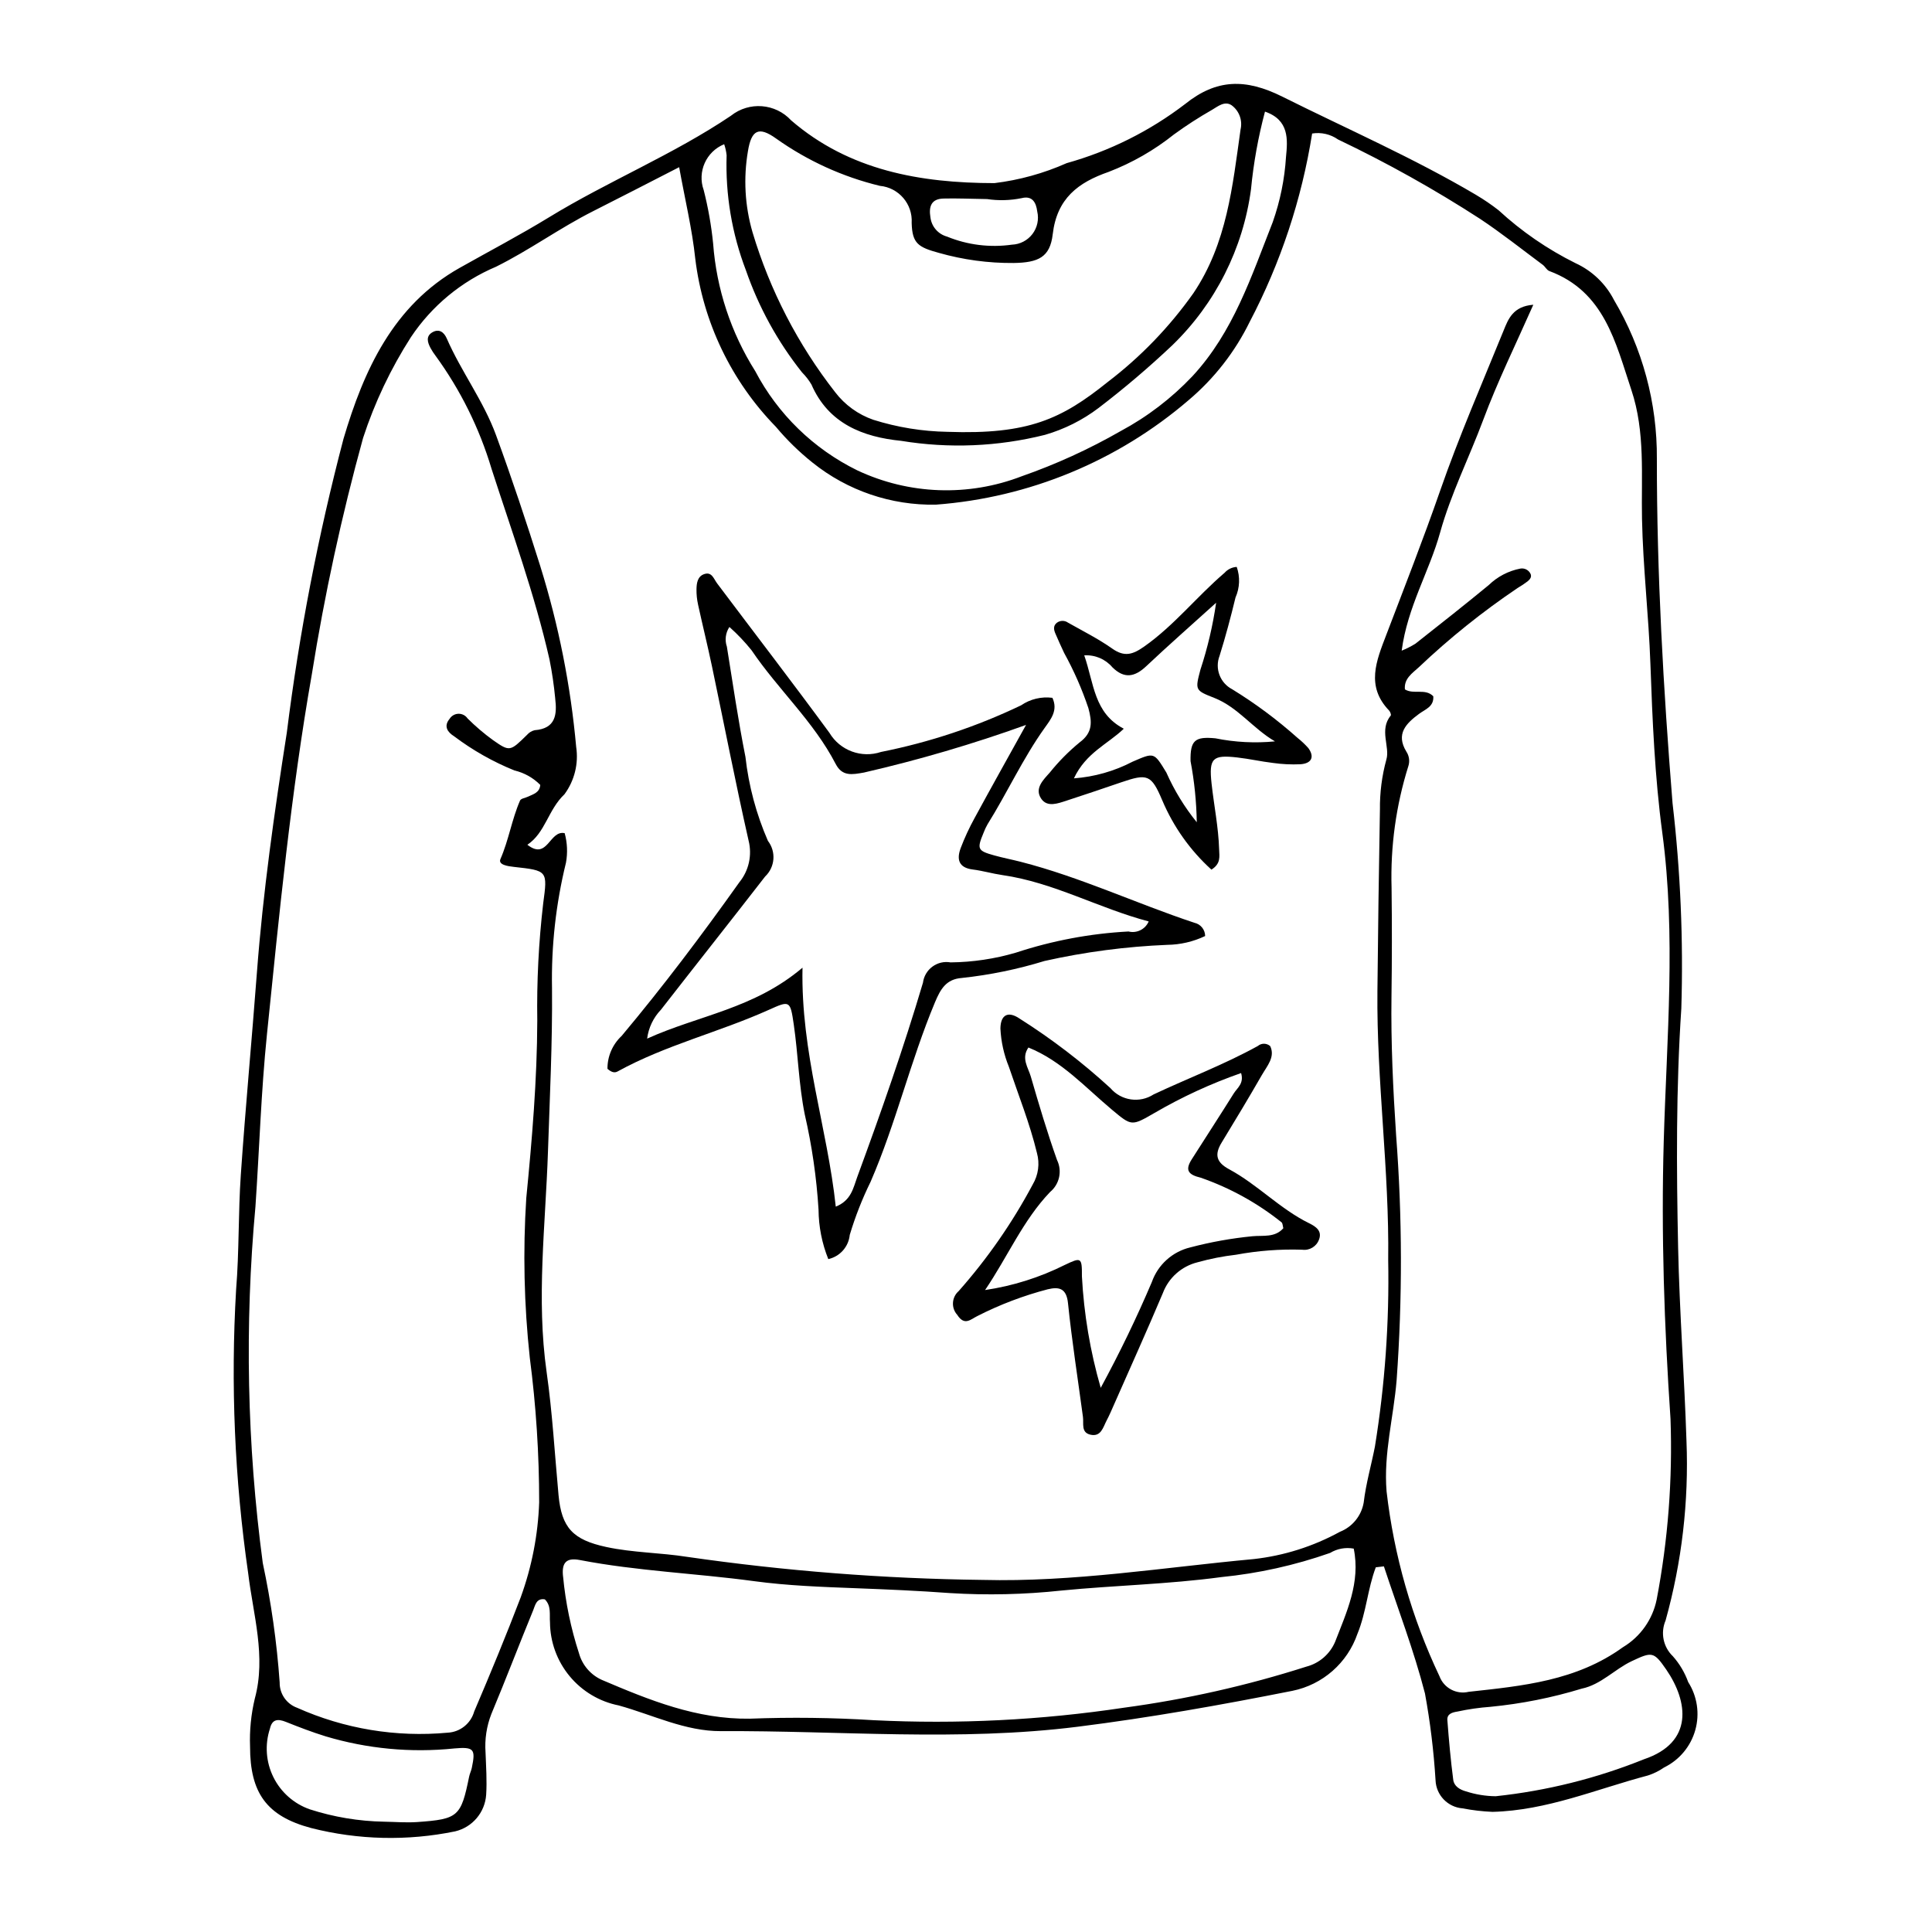<?xml version="1.0" encoding="UTF-8"?>
<!-- Uploaded to: ICON Repo, www.iconrepo.com, Generator: ICON Repo Mixer Tools -->
<svg fill="#000000" width="800px" height="800px" version="1.1" viewBox="144 144 512 512" xmlns="http://www.w3.org/2000/svg">
 <g>
  <path d="m508.6 559.35c-2.16 5.691-2.512 11.887-4.844 17.582h-0.004c-2.656 7.766-9.234 13.539-17.281 15.16-18.852 3.742-37.723 7.106-56.863 9.508-31.59 3.965-63.043 1-94.543 1.168-9.461 0.051-18.082-4.316-27.066-6.801l-0.004-0.004c-5.113-1.008-9.723-3.754-13.047-7.773-3.324-4.016-5.16-9.055-5.195-14.27-0.168-1.992 0.402-4.336-1.359-6.07-2.269-0.395-2.566 1.605-3.086 2.867-3.758 9.145-7.277 18.391-11.094 27.512-1.266 3.242-1.789 6.723-1.539 10.191 0.137 3.742 0.402 7.504 0.164 11.23-0.328 4.672-3.652 8.59-8.207 9.676-12.629 2.598-25.68 2.297-38.172-0.879-11.891-3.164-16.18-9.395-16.191-21.59-0.16-4.269 0.266-8.547 1.258-12.703 3.047-11.195-0.441-22.246-1.758-33.25-3.594-24.879-4.664-50.059-3.195-75.152 0.828-10.117 0.551-20.324 1.25-30.457 1.234-17.859 2.914-35.688 4.262-53.539 1.613-21.34 4.625-42.5 7.93-63.625v-0.004c3.281-26.25 8.297-52.258 15.02-77.844 5.371-18.156 13.152-35.355 30.746-45.273 7.91-4.461 15.965-8.684 23.715-13.422 15.723-9.613 32.902-16.602 48.234-26.926l-0.004-0.004c4.816-3.82 11.766-3.281 15.934 1.238 15.418 13.301 34.273 16.609 53.871 16.633 6.613-0.805 13.07-2.59 19.156-5.297 11.363-3.176 22.012-8.488 31.379-15.66 8.316-6.684 16.043-6.812 25.781-1.953 17.191 8.578 34.82 16.266 51.402 26.07l-0.004 0.004c2.051 1.215 4.023 2.559 5.902 4.027 6.09 5.613 12.953 10.332 20.375 14.016 4.406 2.019 8.004 5.465 10.215 9.781 7.539 12.734 11.461 27.281 11.352 42.078-0.016 30.492 1.715 60.918 4.156 91.27 2.106 18.055 2.883 36.242 2.324 54.414-1.406 21.117-1.293 42.25-0.848 63.336 0.363 17.074 1.664 34.156 2.215 51.254 0.641 16.047-1.227 32.094-5.535 47.566-1.398 3.254-0.633 7.031 1.926 9.48 1.777 2 3.156 4.324 4.062 6.844 2.41 3.785 3.094 8.418 1.879 12.734-1.215 4.32-4.211 7.918-8.242 9.887-1.32 0.922-2.769 1.641-4.301 2.133-13.637 3.606-26.781 9.289-41.195 9.645-2.664-0.113-5.32-0.426-7.938-0.93-3.934-0.312-7.008-3.519-7.156-7.457-0.477-7.715-1.41-15.395-2.805-22.996-2.938-11.402-7.188-22.469-10.883-33.676zm15.238-230.83c0.195 2.762-2.098 3.422-3.766 4.656-3.426 2.531-6.25 5.316-3.363 10.02l-0.004-0.004c0.75 1.137 0.941 2.555 0.52 3.848-3.266 10.406-4.766 21.285-4.445 32.188 0.117 9.617 0.109 19.238-0.023 28.859-0.168 12.293 0.418 24.555 1.23 36.809 1.645 21.586 1.691 43.262 0.133 64.852-0.805 9.832-3.488 19.445-2.664 29.48 1.957 16.984 6.691 33.535 14.016 48.984 1.164 3.133 4.484 4.91 7.738 4.137 14.305-1.566 28.566-2.894 40.93-11.855l0.004 0.004c4.598-2.769 7.824-7.344 8.891-12.605 3.008-15.766 4.238-31.82 3.668-47.863-1.652-24.512-2.5-49.023-1.793-73.645 0.785-27.207 3.262-54.484-0.383-81.691-1.992-14.859-2.621-29.828-3.152-44.773-0.453-12.828-1.965-25.574-2.227-38.426-0.23-11.398 0.91-23-2.816-34.148-4.211-12.602-7.129-26.074-21.746-31.52-0.684-0.254-1.094-1.168-1.73-1.641-5.519-4.098-10.91-8.391-16.629-12.191-12.078-7.816-24.648-14.84-37.637-21.035-1.992-1.398-4.453-1.965-6.859-1.578-2.766 17.438-8.359 34.301-16.559 49.934-3.898 7.949-9.402 15-16.164 20.715-18.801 16.148-42.281 25.859-66.996 27.707-11.859 0.227-23.422-3.715-32.672-11.137-3.551-2.828-6.809-6.012-9.723-9.496-11.816-12.098-19.324-27.754-21.363-44.543-0.824-7.867-2.715-15.625-4.269-24.258-8.184 4.188-15.477 7.969-22.812 11.664-8.832 4.449-16.836 10.312-25.719 14.715h0.004c-9.184 3.883-17.027 10.375-22.562 18.668-5.344 8.332-9.605 17.312-12.68 26.723-5.676 20.602-10.207 41.5-13.574 62.602-5.559 31.625-8.637 63.535-11.898 95.438-1.555 15.184-2.008 30.418-3.047 45.625-2.891 31.461-2.238 63.145 1.938 94.457 2.227 10.438 3.727 21.016 4.481 31.656-0.055 2.996 1.801 5.695 4.613 6.719 12.512 5.594 26.254 7.871 39.898 6.606 3.305-0.16 6.137-2.414 7.035-5.602 4.297-10.066 8.473-20.164 12.383-30.402h-0.004c2.91-8.035 4.543-16.477 4.844-25.016 0.004-12.824-0.824-25.633-2.484-38.348-1.523-14.043-1.836-28.188-0.934-42.285 1.539-15.633 2.867-31.352 2.918-47.039v0.004c-0.16-10.391 0.367-20.781 1.57-31.102 1.172-8.656 1.176-8.668-7.746-9.652-1.602-0.176-4.258-0.543-3.586-2.082 2.203-5.047 3.012-10.508 5.195-15.508 0.238-0.547 1.395-0.68 2.117-1.027 1.395-0.672 3.074-1.043 3.242-3.113-1.879-1.891-4.25-3.219-6.844-3.828-5.703-2.309-11.078-5.356-15.992-9.059-1.73-1.082-2.844-2.652-1.188-4.625v-0.004c0.508-0.812 1.391-1.312 2.352-1.336 0.957-0.02 1.863 0.445 2.406 1.238 2.078 2.074 4.316 3.984 6.695 5.715 4.508 3.156 4.566 3.043 9.07-1.371v-0.004c0.527-0.609 1.234-1.039 2.019-1.223 5.602-0.43 5.957-4.18 5.434-8.449l0.004-0.004c-0.328-3.453-0.832-6.891-1.512-10.297-3.914-17.215-9.949-33.801-15.371-50.559h0.004c-3.219-10.754-8.238-20.879-14.848-29.949-0.488-0.641-0.926-1.316-1.309-2.019-0.805-1.5-1.297-3.148 0.5-4.18 1.75-1.004 3.062-0.047 3.797 1.641 3.84 8.805 9.734 16.539 13.062 25.633 4.215 11.516 8.082 23.125 11.762 34.828h-0.004c4.84 15.551 8.02 31.57 9.48 47.789 0.668 4.426-0.449 8.938-3.106 12.543-4.363 4.133-5.035 10.168-9.828 13.383 5.402 4.234 5.816-3.941 9.883-3.074 0.699 2.543 0.816 5.215 0.348 7.809-2.676 10.898-3.918 22.094-3.703 33.309 0.129 14.453-0.594 28.871-1.074 43.305-0.648 19.465-3.125 38.891-0.352 58.418 1.535 10.785 2.144 21.703 3.152 32.559 0.809 8.688 3.812 11.863 12.648 13.77 7.078 1.523 14.344 1.492 21.434 2.617h0.004c25.934 3.746 52.082 5.789 78.281 6.109 24.098 0.625 47.961-3.32 71.895-5.523 8.004-0.898 15.75-3.352 22.812-7.223 3.305-1.305 5.691-4.234 6.301-7.731 0.594-5.051 2.016-9.91 2.981-14.867v-0.004c2.648-16.34 3.828-32.887 3.516-49.441 0.312-23.773-3.09-47.375-2.856-71.203 0.156-16.023 0.379-32.059 0.664-48.094h0.004c-0.059-4.5 0.516-8.988 1.707-13.328 1.004-3.336-1.973-7.871 1.156-11.641 0.164-0.199-0.137-1.027-0.445-1.348-6.199-6.438-3.359-13.18-0.77-19.961 4.856-12.727 9.828-25.402 14.305-38.285 4.988-14.352 11.074-28.32 16.805-42.41 1.242-3.059 2.481-6.457 7.887-6.871-4.715 10.637-9.484 20.352-13.262 30.48-3.731 10.008-8.602 19.672-11.445 29.91-2.859 10.305-8.645 19.68-10.176 31.281h0.004c1.258-0.512 2.469-1.125 3.625-1.836 6.504-5.129 13.02-10.254 19.414-15.523v0.004c2.305-2.25 5.215-3.773 8.375-4.391 1.082-0.203 2.168 0.32 2.684 1.293 0.48 0.902-0.129 1.574-0.711 2.062h0.004c-0.848 0.645-1.73 1.234-2.648 1.77-9.32 6.277-18.098 13.32-26.25 21.055-1.688 1.551-3.918 2.973-3.644 5.828 2.332 1.438 5.41-0.359 7.527 1.832zm-21.09 225.88c-2.156-0.398-4.383 0.008-6.262 1.145-9.32 3.273-18.996 5.426-28.828 6.402-14.074 1.902-28.238 2.188-42.332 3.562-9.836 1.062-19.746 1.289-29.621 0.672-8.27-0.609-16.52-0.965-24.793-1.281-9.051-0.348-18.148-0.664-27.105-1.879-15.371-2.086-30.918-2.66-46.176-5.602-3.769-0.727-4.801 0.949-4.418 4.379l0.008-0.004c0.652 6.914 2.066 13.734 4.215 20.34 0.867 3.137 3.09 5.723 6.059 7.055 12.555 5.348 25.129 10.48 39.191 10.281 10.961-0.418 21.938-0.285 32.883 0.402 22.16 1.098 44.379-0.016 66.316-3.316 16.395-2.207 32.566-5.848 48.32-10.883 3.426-0.891 6.242-3.324 7.617-6.586 3.035-7.856 6.773-15.742 4.926-24.688zm-107.63-295.96c21.426 0.758 30.211-3.383 42.426-13.195 8.719-6.644 16.375-14.582 22.707-23.531 8.93-13.25 10.379-28.355 12.508-43.398 0.57-2.422-0.363-4.949-2.371-6.422-1.84-1.23-3.641 0.309-5.172 1.207-3.484 1.984-6.856 4.164-10.098 6.523-5.231 4.176-11.066 7.523-17.312 9.926-8.09 2.812-13.715 7.019-14.824 16.539-0.711 6.094-3.812 7.512-10.383 7.606-6.691 0.055-13.352-0.852-19.789-2.68-5.449-1.5-7.066-2.465-7.207-7.934 0.305-5.012-3.422-9.359-8.422-9.828-9.887-2.394-19.227-6.656-27.52-12.551-4.574-3.273-6.523-2.305-7.449 3.359-1.227 7.164-0.812 14.508 1.215 21.488 4.598 15.375 12.027 29.754 21.91 42.398 2.578 3.371 6.094 5.91 10.102 7.301 6.371 2.004 13 3.082 19.68 3.191zm-59.207-76.219c-4.769 1.941-7.164 7.297-5.426 12.145 1.184 4.652 2.019 9.387 2.5 14.164 0.895 12.023 4.727 23.641 11.164 33.832 5.996 11.406 15.465 20.609 27.031 26.285 13.703 6.457 29.449 7.023 43.582 1.57 9.086-3.176 17.859-7.184 26.211-11.969 7.078-3.797 13.496-8.703 19.016-14.531 10.871-11.719 15.645-26.508 21.305-40.871v-0.004c1.961-5.559 3.141-11.359 3.508-17.238 0.457-4.59 0.898-9.797-5.57-12.023-1.797 6.738-3.035 13.617-3.703 20.562-2.098 15.738-9.445 30.312-20.855 41.355-6.219 5.879-12.742 11.426-19.539 16.621-4.262 3.227-9.078 5.641-14.215 7.125-12.461 3.125-25.43 3.664-38.105 1.586-10.062-1.004-19.266-4.516-23.789-14.957h-0.004c-0.684-1.148-1.508-2.211-2.453-3.156-6.469-8.129-11.508-17.297-14.906-27.113-3.711-9.707-5.445-20.062-5.102-30.453-0.105-0.996-0.324-1.98-0.648-2.93zm204.46 437.8c13.496-1.434 26.727-4.734 39.316-9.805 13.18-4.441 11.723-15.273 5.887-23.762-3.324-4.836-3.816-4.738-9.125-2.242-4.574 2.152-8.137 6.211-13.242 7.289v-0.004c-7.898 2.414-16.023 4.031-24.246 4.828-2.922 0.211-5.828 0.629-8.691 1.25-1.367 0.211-2.832 0.594-2.703 2.281 0.402 5.289 0.871 10.578 1.559 15.832 0.215 1.637 1.676 2.582 3.367 3.043h0.004c2.543 0.828 5.199 1.262 7.871 1.289zm-294.6 6.746c2.938 0.043 5.891 0.301 8.809 0.094 10.891-0.77 11.586-1.445 13.754-12.066 0.16-0.781 0.543-1.516 0.703-2.297 1.031-4.961 0.621-5.617-4.727-5.137l0.004 0.004c-11.453 1.176-23.023 0.078-34.051-3.227-3.559-1.102-7.055-2.445-10.516-3.828-2.137-0.852-3.641-0.715-4.211 1.801v-0.004c-1.391 4.242-1.062 8.859 0.918 12.859s5.449 7.062 9.668 8.531c6.352 2.047 12.973 3.148 19.648 3.269zm159.81-430.01c-4.641-0.07-8.109-0.234-11.57-0.141-3.195 0.09-3.91 2.082-3.445 4.941l0.004 0.004c0.273 2.453 2.016 4.488 4.398 5.137 5.441 2.227 11.379 2.965 17.203 2.141 2.141-0.082 4.129-1.113 5.43-2.816 1.297-1.703 1.766-3.894 1.277-5.981-0.301-2.391-1.312-4.242-4.117-3.535-3.023 0.621-6.129 0.707-9.18 0.25z"/>
  <path d="m422.9 328.93c1.543 3.32-0.414 5.676-2.09 8.027-5.758 8.074-9.875 17.121-15.109 25.504-0.398 0.695-0.738 1.422-1.02 2.172-1.832 4.375-1.648 4.824 2.801 6.059 2.316 0.645 4.684 1.098 7.016 1.695 15.809 4.047 30.586 11.035 46.023 16.156h-0.004c1.66 0.355 2.848 1.82 2.856 3.516-3.141 1.496-6.57 2.293-10.047 2.336-10.945 0.449-21.824 1.879-32.512 4.273-7.148 2.199-14.492 3.707-21.93 4.504-4.125 0.305-5.629 2.918-7.109 6.453-6.5 15.535-10.324 32.016-17.023 47.477h0.004c-2.242 4.555-4.102 9.289-5.562 14.152-0.309 3.144-2.602 5.734-5.688 6.422-1.676-4.168-2.551-8.613-2.586-13.102-0.523-8.508-1.746-16.953-3.656-25.258-1.59-7.898-1.758-15.906-2.91-23.82-0.934-6.41-1.051-6.379-6.641-3.863-13.148 5.914-27.32 9.312-40.027 16.305-0.734 0.402-1.523 0.34-2.703-0.691-0.023-3.301 1.34-6.461 3.754-8.711 10.988-13.109 21.266-26.75 31.172-40.688v-0.004c2.539-3.09 3.453-7.203 2.473-11.082-3.473-15.34-6.469-30.789-9.703-46.18-1.152-5.488-2.504-10.93-3.699-16.41h0.004c-0.289-1.309-0.426-2.644-0.406-3.984 0.027-1.617 0.254-3.41 2.008-4.031 2.062-0.73 2.543 1.227 3.469 2.461 9.926 13.207 20 26.301 29.773 39.617l-0.004 0.004c2.816 4.676 8.5 6.769 13.676 5.031 12.836-2.551 25.301-6.699 37.102-12.352 2.43-1.66 5.383-2.367 8.301-1.988zm-6.984 7.18c-14.051 5.059-28.395 9.273-42.949 12.621-3.176 0.562-5.769 1.082-7.508-2.281-5.805-11.223-15.27-19.742-22.27-30.094v-0.004c-1.785-2.227-3.754-4.301-5.887-6.195-1.023 1.539-1.273 3.469-0.672 5.219 1.566 9.746 2.996 19.52 4.918 29.199v-0.004c0.863 7.68 2.871 15.188 5.961 22.273 2.211 2.871 1.891 6.949-0.742 9.441-9.145 11.805-18.43 23.504-27.598 35.289-2.016 2.098-3.301 4.789-3.668 7.672 13.645-6.195 28.277-7.863 41.172-18.801-0.465 22.648 6.578 42.348 8.816 63.328 4.129-1.664 4.633-4.988 5.691-7.859 6.254-17.012 12.262-34.117 17.418-51.492 0.219-1.703 1.121-3.238 2.504-4.254 1.379-1.02 3.117-1.426 4.805-1.125 5.875-0.059 11.711-0.93 17.348-2.59 9.645-3.176 19.668-5.062 29.805-5.598 2.199 0.547 4.469-0.582 5.356-2.664-13.305-3.516-25.184-10.328-38.758-12.281-2.637-0.379-5.219-1.152-7.859-1.48-3.785-0.473-4.309-2.738-3.199-5.695v-0.004c1.047-2.742 2.281-5.406 3.699-7.977 4.285-7.898 8.68-15.734 13.617-24.645z"/>
  <path d="m480.62 421.23c1.375 2.887-0.832 5.262-2.231 7.695-3.457 6.019-7.047 11.965-10.656 17.895-1.91 3.141-1.426 5.203 1.988 7.039 7.539 4.055 13.488 10.52 21.227 14.32 1.793 0.879 3.438 2.016 2.629 4.258h-0.004c-0.641 1.867-2.519 3.019-4.477 2.75-5.875-0.191-11.754 0.254-17.535 1.328-3.449 0.398-6.863 1.07-10.203 2.004-4.231 1.047-7.672 4.109-9.199 8.188-4.16 9.848-8.559 19.594-12.867 29.375-0.645 1.465-1.27 2.945-2.019 4.356-0.957 1.809-1.473 4.445-4.356 3.754-2.457-0.59-1.688-2.926-1.922-4.68-1.344-10.055-2.926-20.082-3.965-30.164-0.406-3.953-2.371-4.379-5.312-3.684l-0.004-0.004c-6.473 1.688-12.742 4.066-18.699 7.106-1.742 0.836-3.387 2.719-5.328-0.309-0.801-0.879-1.211-2.047-1.137-3.234 0.07-1.188 0.617-2.297 1.516-3.078 7.621-8.609 14.207-18.09 19.613-28.238 1.496-2.516 1.902-5.527 1.125-8.348-1.891-7.832-4.887-15.27-7.445-22.863-1.316-3.227-2.07-6.648-2.238-10.125 0.047-3.668 2.047-4.711 5.102-2.621 8.555 5.414 16.605 11.582 24.062 18.426 2.859 3.34 7.746 4.047 11.434 1.656 9.188-4.324 18.715-7.914 27.629-12.84h-0.004c0.953-0.801 2.344-0.785 3.277 0.039zm-75.562 64.645c7.348-1.086 14.477-3.332 21.117-6.652 4.344-2.07 4.578-2.059 4.543 3.027 0.531 10.004 2.203 19.914 4.984 29.539 5.035-9.281 9.52-18.566 13.547-28.039 1.617-4.594 5.461-8.055 10.203-9.18 5.406-1.426 10.918-2.414 16.48-2.957 2.789-0.266 5.945 0.422 8.164-2.125-0.176-0.602-0.164-1.363-0.5-1.578h0.004c-6.41-5.121-13.645-9.113-21.395-11.809-3.301-0.785-4.223-1.973-2.391-4.856 3.707-5.836 7.484-11.625 11.152-17.488 0.922-1.473 2.762-2.613 1.938-5.391v0.004c-7.973 2.785-15.664 6.328-22.961 10.578-6.074 3.504-6.027 3.512-11.242-0.844-7.066-5.902-13.309-12.93-22.156-16.504-1.98 2.859-0.066 5.293 0.629 7.691 2.156 7.43 4.367 14.859 6.957 22.145h0.004c1.398 2.902 0.641 6.387-1.84 8.445-7.199 7.512-11.273 17.219-17.238 25.992z"/>
  <path d="m465.04 374.46c-5.621-5.098-10.062-11.355-13.02-18.34-2.922-6.922-3.961-7.16-10.938-4.781-4.805 1.641-9.609 3.273-14.434 4.84-2.293 0.742-5.094 1.824-6.691-0.48-1.902-2.746 0.527-5.023 2.262-6.977h-0.004c2.344-2.918 4.984-5.586 7.875-7.965 3.551-2.617 3.328-5.461 2.34-9.109v0.004c-1.699-5.059-3.852-9.957-6.43-14.629-0.801-1.684-1.555-3.391-2.297-5.098-0.438-1.012-0.66-2.051 0.359-2.875 0.879-0.664 2.082-0.68 2.977-0.039 3.949 2.227 8.035 4.281 11.727 6.883 3.254 2.293 5.449 1.566 8.5-0.586 7.949-5.606 13.938-13.254 21.242-19.496v0.004c0.824-0.938 1.988-1.508 3.234-1.582 0.934 2.644 0.816 5.547-0.32 8.109-1.254 5.191-2.633 10.359-4.223 15.457-1.312 3.375 0.133 7.195 3.348 8.863 6.141 3.769 11.93 8.078 17.305 12.875 1.035 0.82 1.996 1.727 2.871 2.711 1.691 2.332 0.879 4.086-2.106 4.285-2.406 0.109-4.816-0.004-7.199-0.34-3.184-0.375-6.328-1.094-9.516-1.457-6.535-0.746-7.562 0.148-6.828 6.883 0.637 5.828 1.832 11.594 2.008 17.484 0.059 1.887 0.508 3.754-2.043 5.356zm-36.438-24.188c5.426-0.398 10.715-1.902 15.539-4.414 5.75-2.481 5.637-2.578 8.953 2.867 2.094 4.727 4.805 9.16 8.062 13.18-0.086-5.434-0.637-10.852-1.648-16.191-0.105-5.496 1.117-6.586 6.609-6.047 5.188 1.047 10.5 1.32 15.766 0.805-5.844-3.383-9.797-9.059-16.125-11.535-5.062-1.98-5.055-2.059-3.637-7.457 1.902-5.781 3.297-11.719 4.164-17.746-6.773 6.129-12.742 11.367-18.512 16.812-3.051 2.879-5.816 3.406-8.969 0.305-1.848-2.18-4.617-3.356-7.469-3.172 2.606 7.461 2.543 15.289 10.48 19.441-4.203 4.055-10.039 6.356-13.215 13.152z"/>
 </g>
</svg>